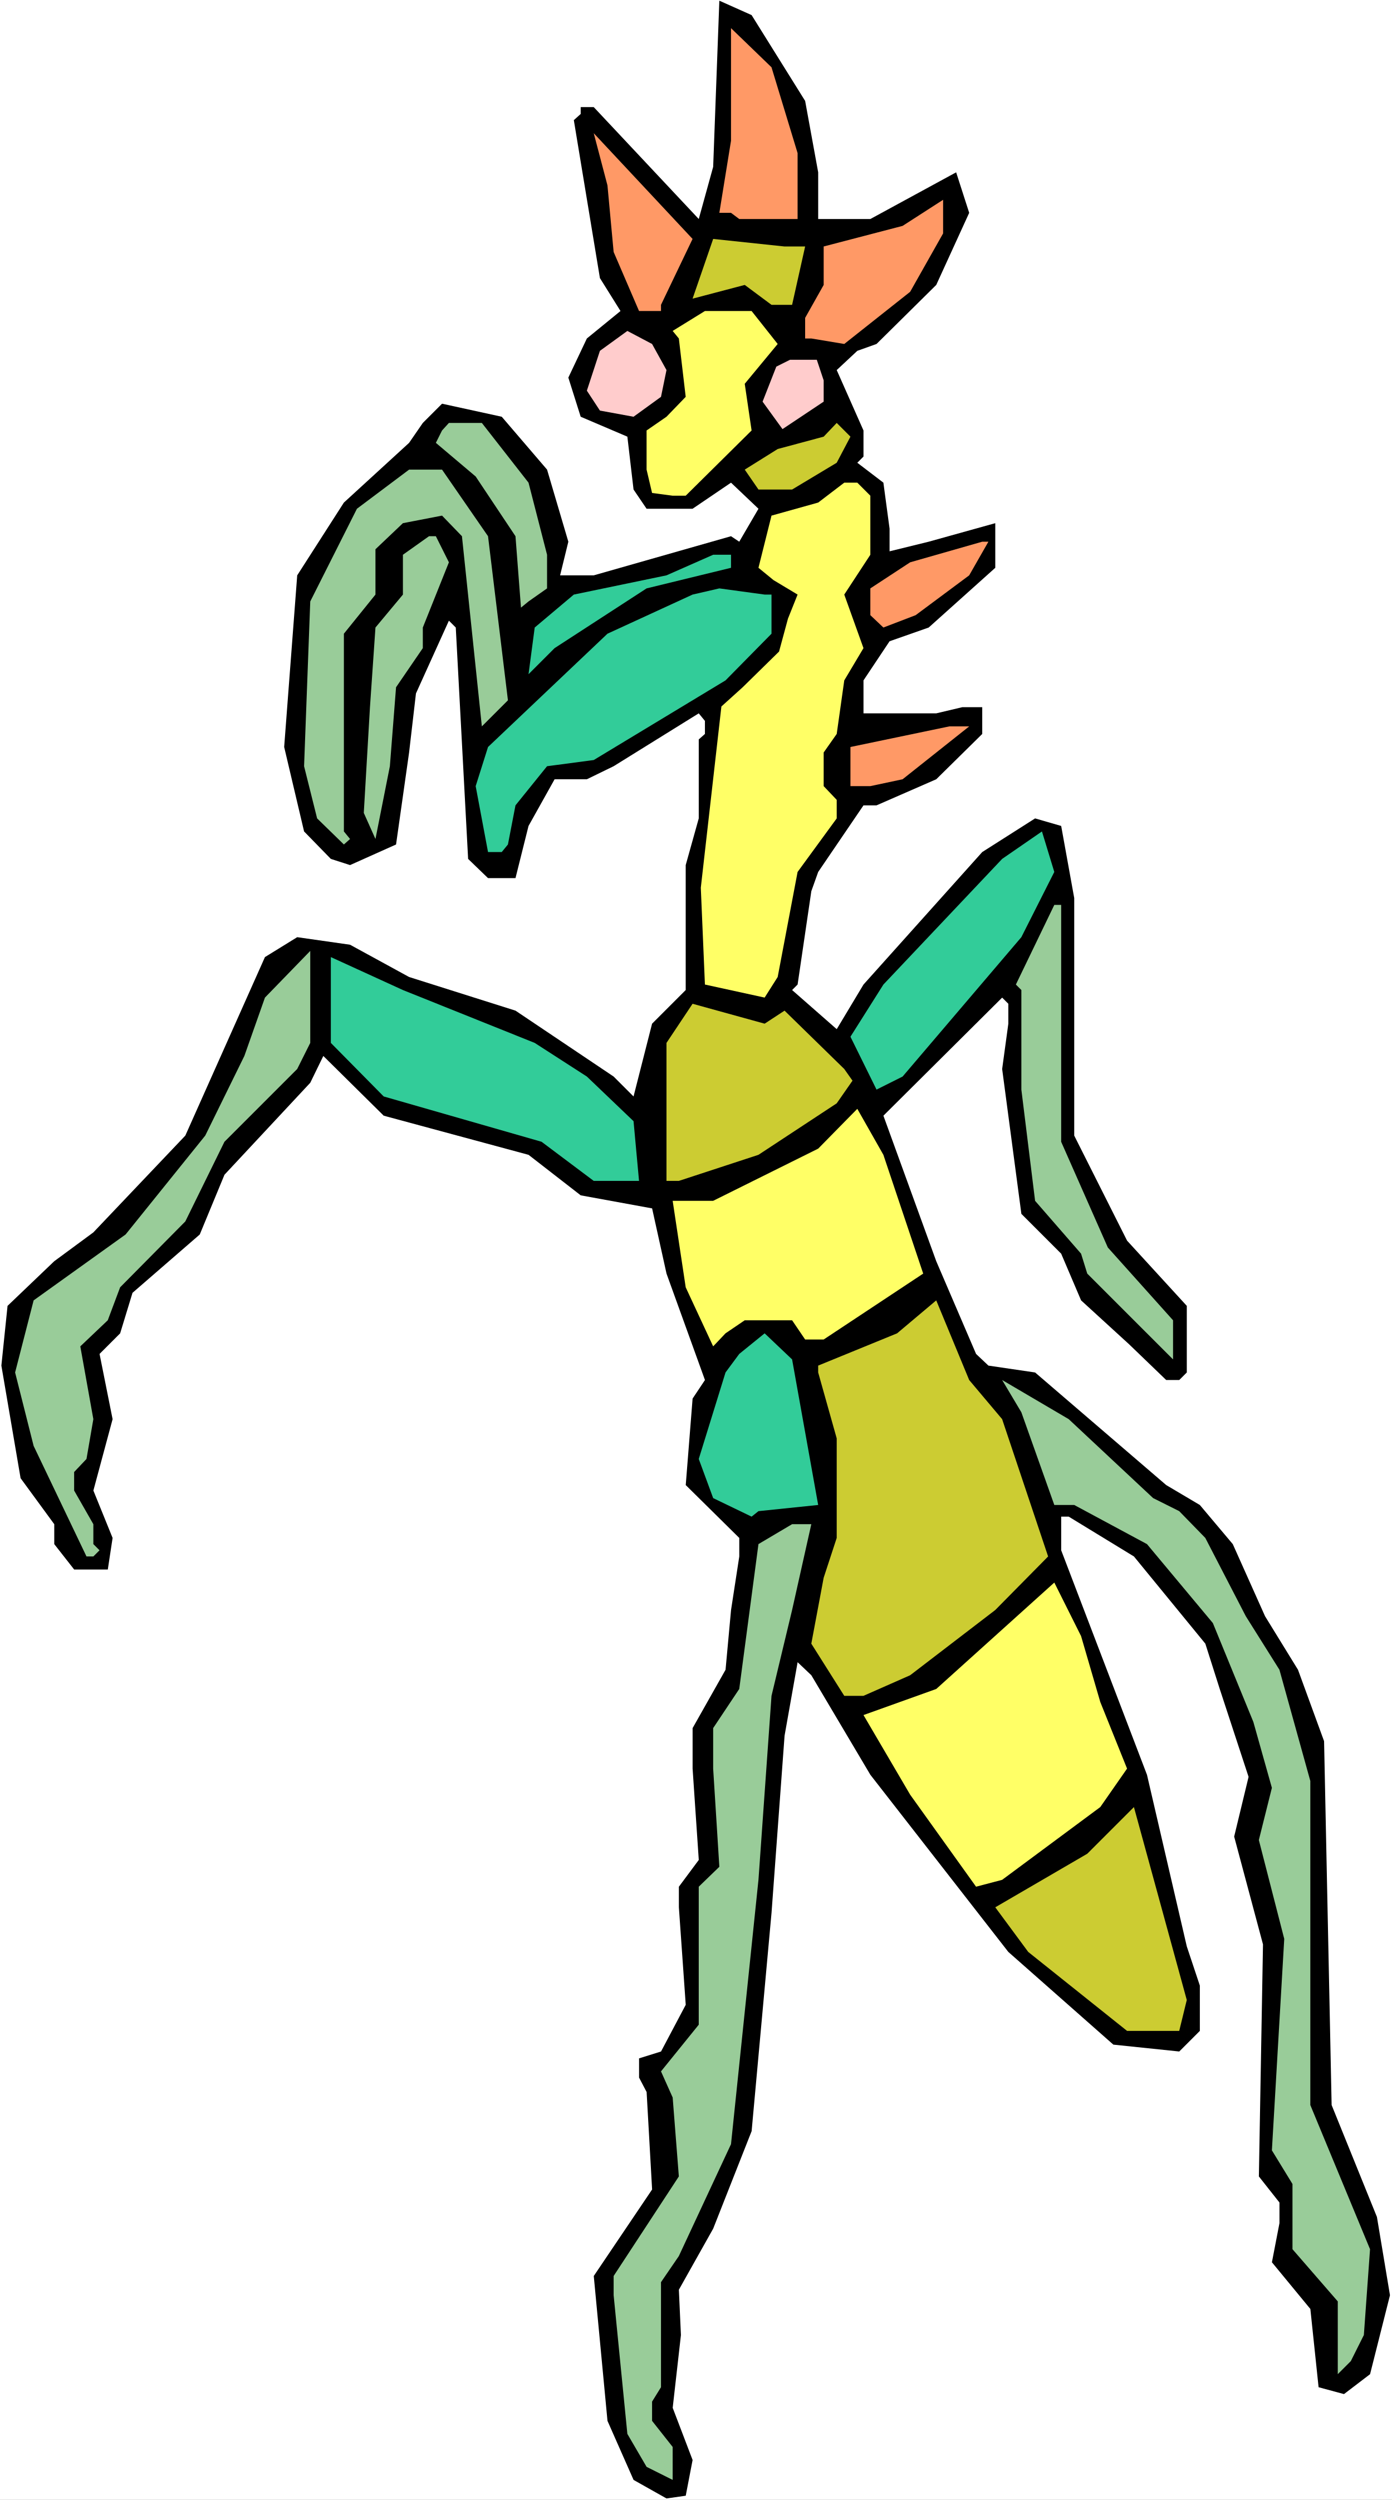 <?xml version="1.0" encoding="UTF-8" standalone="no"?>
<svg
   version="1.0"
   width="86.72mm"
   height="155.668mm"
   id="svg30"
   sodipodi:docname="Bug 067.wmf"
   xmlns:inkscape="http://www.inkscape.org/namespaces/inkscape"
   xmlns:sodipodi="http://sodipodi.sourceforge.net/DTD/sodipodi-0.dtd"
   xmlns="http://www.w3.org/2000/svg"
   xmlns:svg="http://www.w3.org/2000/svg">
  <rect width="100%" height="100%" fill="#808080" stroke="none"/>
  <sodipodi:namedview
     id="namedview30"
     pagecolor="#ffffff"
     bordercolor="#000000"
     borderopacity="0.25"
     inkscape:showpageshadow="2"
     inkscape:pageopacity="0.0"
     inkscape:pagecheckerboard="0"
     inkscape:deskcolor="#d1d1d1"
     inkscape:document-units="mm" />
  <defs
     id="defs1">
    <pattern
       id="WMFhbasepattern"
       patternUnits="userSpaceOnUse"
       width="6"
       height="6"
       x="0"
       y="0" />
  </defs>
  <path
     style="fill:#ffffff;fill-opacity:1;fill-rule:evenodd;stroke:none"
     d="M 0,588.353 H 327.762 V 0 H 0 Z"
     id="path1" />
  <path
     style="fill:#000000;fill-opacity:1;fill-rule:evenodd;stroke:none"
     d="m 189.579,23.754 3.071,16.805 v 10.988 h 12.283 l 20.202,-10.988 3.071,9.534 -7.758,16.967 -14.061,13.897 -4.525,1.616 -4.849,4.525 6.303,14.22 v 6.14 l -1.455,1.454 6.142,4.686 1.455,10.827 v 5.333 l 9.212,-2.262 15.677,-4.363 v 10.503 l -15.677,14.058 -9.212,3.232 -6.141,9.211 v 7.756 h 17.132 l 6.142,-1.454 h 4.687 v 6.302 l -10.828,10.665 -14.061,6.14 h -3.071 l -10.667,15.674 -1.616,4.525 -3.232,21.976 -1.293,1.293 10.505,9.211 6.303,-10.503 27.96,-31.187 12.445,-7.918 6.142,1.778 3.071,16.967 v 55.911 l 12.445,24.723 14.061,15.351 v 15.674 l -1.778,1.778 h -3.071 l -8.727,-8.403 -11.313,-10.342 -4.687,-10.988 -9.374,-9.372 -4.525,-34.096 1.455,-10.665 v -4.686 l -1.455,-1.454 -27.96,27.794 12.445,34.257 9.374,21.815 2.909,2.747 10.99,1.616 30.869,26.501 7.919,4.686 7.758,9.211 7.596,16.967 7.758,12.604 6.141,16.805 1.778,85.643 10.667,26.339 3.071,18.421 -4.687,18.583 -6.141,4.686 -5.98,-1.616 -1.939,-18.421 -9.051,-10.988 1.778,-9.211 v -4.848 l -4.849,-6.14 0.97,-54.618 -6.788,-25.37 3.394,-14.058 -6.788,-20.684 -3.394,-10.665 -16.808,-20.522 -15.354,-9.372 h -1.778 v 7.918 l 20.202,52.84 9.374,40.398 3.071,9.211 v 10.665 l -4.849,4.848 -15.515,-1.616 -24.728,-21.815 -32.485,-41.691 -13.899,-23.431 -3.232,-3.07 -3.071,17.29 -3.071,41.691 -4.687,51.386 -9.051,22.946 -8.081,14.382 0.485,10.665 -1.939,17.129 4.687,12.281 -1.616,8.403 -4.525,0.646 -7.758,-4.363 -6.141,-13.897 -3.232,-34.096 13.738,-20.36 -1.293,-22.946 -1.778,-3.393 v -4.525 l 5.172,-1.616 5.818,-10.988 -1.616,-22.946 v -4.848 l 4.687,-6.302 -1.455,-21.492 v -9.534 l 7.758,-13.735 1.293,-14.058 1.939,-12.604 v -4.363 l -12.606,-12.443 1.616,-20.36 2.909,-4.363 -9.051,-25.047 -3.394,-15.351 -16.808,-3.07 -12.283,-9.534 -34.102,-9.211 -14.222,-14.058 -3.071,6.302 -20.202,21.653 -5.818,14.058 -15.839,13.735 -2.909,9.534 -4.849,4.848 3.071,15.351 -4.525,16.805 4.525,11.15 -1.131,7.433 h -7.919 l -4.687,-5.979 v -4.686 L 4.849,347.906 0.323,321.405 1.778,307.346 12.768,296.843 l 9.212,-6.787 21.657,-22.784 18.748,-42.014 7.596,-4.686 12.445,1.778 13.899,7.595 25.051,7.918 23.111,15.513 4.687,4.686 4.364,-17.129 7.919,-7.918 v -29.41 l 3.071,-10.988 v -18.583 l 1.455,-1.293 v -3.07 l -1.455,-1.778 -20.041,12.443 -6.303,3.07 h -7.596 l -6.141,10.988 -3.071,12.281 h -6.465 l -4.687,-4.525 -2.909,-54.456 -1.616,-1.616 -7.758,17.129 -1.616,13.897 -3.071,21.653 -10.828,4.848 -4.525,-1.454 -6.303,-6.464 -4.687,-19.876 3.071,-40.398 10.99,-17.129 15.354,-14.058 3.232,-4.686 4.525,-4.525 14.061,3.07 10.667,12.443 5.01,16.967 -1.939,7.918 h 7.919 l 32.324,-9.211 1.939,1.293 4.525,-7.756 -6.465,-6.14 -9.051,6.14 h -10.828 l -3.071,-4.525 -1.455,-12.443 -10.99,-4.686 -2.909,-9.211 4.364,-9.211 7.919,-6.464 -4.849,-7.756 -6.141,-37.166 1.616,-1.454 v -1.616 h 3.071 l 24.728,26.339 3.394,-12.281 1.455,-39.105 7.596,3.393 z"
     id="path2" />
  <path
     style="fill:#ff9966;fill-opacity:1;fill-rule:evenodd;stroke:none"
     d="m 187.801,36.035 v 15.513 h -13.738 l -1.939,-1.454 h -2.748 l 2.748,-16.967 V 6.625 l 9.536,9.211 z"
     id="path3" />
  <path
     style="fill:#ff9966;fill-opacity:1;fill-rule:evenodd;stroke:none"
     d="m 155.639,71.746 v 1.454 h -5.172 L 144.487,59.304 143.032,43.63 139.8,31.349 163.073,56.234 Z"
     id="path4" />
  <path
     style="fill:#ff9966;fill-opacity:1;fill-rule:evenodd;stroke:none"
     d="M 214.306,68.676 198.791,80.957 191.033,79.664 h -1.455 v -4.848 l 4.364,-7.756 v -9.049 l 18.586,-4.848 9.535,-6.14 v 7.918 z"
     id="path5" />
  <path
     style="fill:#cccc32;fill-opacity:1;fill-rule:evenodd;stroke:none"
     d="m 189.579,58.011 -3.071,13.735 h -4.849 l -6.303,-4.686 -12.283,3.232 4.849,-14.058 16.808,1.778 z"
     id="path6" />
  <path
     style="fill:#ffff66;fill-opacity:1;fill-rule:evenodd;stroke:none"
     d="m 183.114,80.957 -7.758,9.372 1.616,10.988 -15.515,15.351 h -3.071 l -4.849,-0.646 -1.293,-5.494 v -9.211 l 4.687,-3.232 4.525,-4.686 -1.616,-13.735 -1.455,-1.778 7.596,-4.686 h 10.99 z"
     id="path7" />
  <path
     style="fill:#ffcccc;fill-opacity:1;fill-rule:evenodd;stroke:none"
     d="m 156.932,87.098 -1.293,6.302 -6.465,4.686 -7.919,-1.454 -3.071,-4.686 3.071,-9.372 6.465,-4.686 5.818,3.07 z"
     id="path8" />
  <path
     style="fill:#ffcccc;fill-opacity:1;fill-rule:evenodd;stroke:none"
     d="m 193.942,89.521 v 5.009 l -9.697,6.464 -4.687,-6.464 3.232,-8.241 3.232,-1.616 h 6.303 z"
     id="path9" />
  <path
     style="fill:#99cc99;fill-opacity:1;fill-rule:evenodd;stroke:none"
     d="m 124.446,113.599 4.364,16.967 v 7.918 l -4.364,3.07 -1.778,1.454 -1.293,-16.805 -9.374,-14.058 -9.374,-7.918 1.455,-2.909 1.616,-1.778 h 7.758 z"
     id="path10" />
  <path
     style="fill:#cccc32;fill-opacity:1;fill-rule:evenodd;stroke:none"
     d="m 197.013,108.912 -10.505,6.302 h -7.919 l -3.232,-4.686 7.758,-4.848 10.828,-2.909 3.071,-3.232 3.232,3.232 z"
     id="path11" />
  <path
     style="fill:#99cc99;fill-opacity:1;fill-rule:evenodd;stroke:none"
     d="m 114.911,126.203 4.687,38.62 -6.141,6.14 -4.687,-44.761 -4.687,-4.848 -9.212,1.778 -6.465,6.14 v 10.665 l -7.434,9.211 v 46.538 l 1.455,1.778 -1.455,1.293 -6.303,-6.14 -3.071,-12.281 1.455,-38.782 10.99,-21.815 12.283,-9.211 h 7.758 z"
     id="path12" />
  <path
     style="fill:#ffff66;fill-opacity:1;fill-rule:evenodd;stroke:none"
     d="m 204.932,116.669 v 13.897 l -6.141,9.372 4.525,12.604 -4.525,7.595 -1.778,12.604 -3.071,4.363 v 7.918 l 3.071,3.232 v 4.363 l -9.212,12.604 -4.687,24.723 -3.071,4.848 -14.061,-3.07 -0.97,-22.784 4.849,-42.66 5.01,-4.525 8.566,-8.403 2.101,-7.756 2.263,-5.656 -5.657,-3.393 -3.556,-2.909 3.071,-12.281 10.99,-3.07 6.141,-4.686 h 3.071 z"
     id="path13" />
  <path
     style="fill:#99cc99;fill-opacity:1;fill-rule:evenodd;stroke:none"
     d="m 105.699,132.343 -6.142,15.351 v 4.848 l -6.303,9.211 -1.455,18.583 -3.394,17.129 -2.748,-6.14 1.455,-24.885 1.293,-18.745 6.465,-7.756 v -9.372 l 6.142,-4.363 h 1.616 z"
     id="path14" />
  <path
     style="fill:#ff9966;fill-opacity:1;fill-rule:evenodd;stroke:none"
     d="m 228.205,135.413 -12.606,9.372 -7.596,2.909 -3.071,-2.909 v -6.302 l 9.374,-6.14 16.97,-4.848 h 1.455 z"
     id="path15" />
  <path
     style="fill:#32cc99;fill-opacity:1;fill-rule:evenodd;stroke:none"
     d="m 172.124,133.636 -19.879,4.848 -21.657,14.058 -6.141,6.14 1.455,-10.988 9.212,-7.756 21.819,-4.525 10.99,-4.848 h 4.202 z"
     id="path16" />
  <path
     style="fill:#32cc99;fill-opacity:1;fill-rule:evenodd;stroke:none"
     d="m 181.659,139.938 v 9.211 l -10.828,10.988 -31.031,18.745 -10.99,1.454 -7.434,9.211 -1.778,9.211 -1.455,1.778 h -3.232 l -2.909,-15.513 2.909,-9.211 28.122,-26.663 20.041,-9.211 6.303,-1.454 10.667,1.454 z"
     id="path17" />
  <path
     style="fill:#ff9966;fill-opacity:1;fill-rule:evenodd;stroke:none"
     d="m 212.528,183.406 -7.596,1.616 h -4.687 v -9.211 l 23.273,-4.848 h 4.687 z"
     id="path18" />
  <path
     style="fill:#32cc99;fill-opacity:1;fill-rule:evenodd;stroke:none"
     d="m 240.488,220.572 -27.96,32.803 -6.142,3.07 -6.141,-12.443 7.758,-12.281 27.96,-29.571 9.374,-6.464 2.909,9.534 z"
     id="path19" />
  <path
     style="fill:#99cc99;fill-opacity:1;fill-rule:evenodd;stroke:none"
     d="m 249.862,268.726 10.99,24.885 15.354,17.129 v 9.211 l -10.828,-10.827 -9.374,-9.372 -1.455,-4.686 -10.828,-12.443 -3.232,-26.178 v -23.431 l -1.293,-1.293 9.051,-18.745 h 1.616 z"
     id="path20" />
  <path
     style="fill:#99cc99;fill-opacity:1;fill-rule:evenodd;stroke:none"
     d="m 69.981,251.597 -17.132,17.129 -9.212,18.745 -15.354,15.513 -2.909,7.756 -6.465,6.14 3.071,17.129 -1.616,9.372 -2.909,3.07 v 4.363 l 4.525,7.918 v 4.686 l 1.455,1.454 -1.455,1.454 H 20.364 L 7.919,340.311 3.556,323.021 7.919,306.054 29.576,290.541 48.324,267.272 57.536,248.527 62.385,234.792 73.052,223.804 v 21.653 z"
     id="path21" />
  <path
     style="fill:#32cc99;fill-opacity:1;fill-rule:evenodd;stroke:none"
     d="m 125.901,245.457 12.283,7.918 10.99,10.503 1.293,14.058 H 139.8 L 127.517,268.726 90.345,258.061 77.9,245.457 v -20.199 l 16.97,7.756 z"
     id="path22" />
  <path
     style="fill:#cccc32;fill-opacity:1;fill-rule:evenodd;stroke:none"
     d="m 184.73,237.862 14.061,13.735 1.939,2.747 -3.717,5.333 -18.425,12.119 -18.748,6.14 h -2.909 v -32.48 l 6.142,-9.211 16.97,4.686 z"
     id="path23" />
  <path
     style="fill:#ffff66;fill-opacity:1;fill-rule:evenodd;stroke:none"
     d="m 217.377,299.752 -23.435,15.513 h -4.364 l -3.071,-4.525 H 175.356 l -4.525,3.07 -2.909,3.07 -6.465,-13.897 -3.071,-20.36 h 9.535 l 24.728,-12.281 9.212,-9.372 6.142,10.827 z"
     id="path24" />
  <path
     style="fill:#cccc32;fill-opacity:1;fill-rule:evenodd;stroke:none"
     d="m 235.963,334.009 10.828,32.318 -12.445,12.604 -20.041,15.351 -10.99,4.848 h -4.525 l -7.758,-12.281 2.909,-15.513 3.071,-9.372 v -23.431 l -4.364,-15.513 v -1.616 l 18.586,-7.595 9.212,-7.756 7.758,18.745 z"
     id="path25" />
  <path
     style="fill:#32cc99;fill-opacity:1;fill-rule:evenodd;stroke:none"
     d="m 192.649,354.208 -14.061,1.454 -1.616,1.293 -9.051,-4.363 -3.394,-9.211 6.303,-20.36 3.232,-4.363 5.98,-4.848 6.465,6.14 z"
     id="path26" />
  <path
     style="fill:#99cc99;fill-opacity:1;fill-rule:evenodd;stroke:none"
     d="m 271.519,352.592 6.141,3.07 6.142,6.302 9.535,18.421 7.919,12.604 7.273,26.178 v 76.271 l 14.061,33.934 -1.455,20.199 -3.071,6.14 -3.071,3.07 V 541.653 L 304.328,529.372 v -15.351 l -4.849,-7.918 2.909,-49.77 -5.98,-23.269 3.071,-12.281 -4.364,-15.513 -9.535,-23.269 -15.515,-18.583 -17.132,-9.211 h -4.687 l -7.758,-21.815 -4.525,-7.595 15.677,9.211 z"
     id="path27" />
  <path
     style="fill:#99cc99;fill-opacity:1;fill-rule:evenodd;stroke:none"
     d="m 186.508,378.931 -4.849,20.199 -3.071,43.306 -6.465,62.213 -12.283,26.339 -4.202,6.14 v 24.723 l -2.101,3.393 v 4.525 l 4.849,6.14 v 7.756 l -6.142,-3.07 -4.525,-7.756 -3.232,-32.641 v -4.525 l 15.354,-23.431 -1.455,-18.583 -2.748,-6.14 8.889,-10.988 v -32.48 l 4.849,-4.686 -1.455,-23.108 v -9.534 l 6.142,-9.211 4.525,-34.096 7.919,-4.686 h 4.525 z"
     id="path28" />
  <path
     style="fill:#ffff66;fill-opacity:1;fill-rule:evenodd;stroke:none"
     d="m 259.075,400.584 6.303,15.674 -6.303,9.049 -23.111,17.129 -6.141,1.616 -15.515,-21.653 -10.99,-18.745 17.132,-6.14 27.798,-25.047 6.303,12.604 z"
     id="path29" />
  <path
     style="fill:#cccc32;fill-opacity:1;fill-rule:evenodd;stroke:none"
     d="m 277.661,477.987 h -12.283 l -23.273,-18.583 -7.758,-10.503 21.657,-12.604 10.99,-10.988 12.445,45.407 z"
     id="path30" />
</svg>
